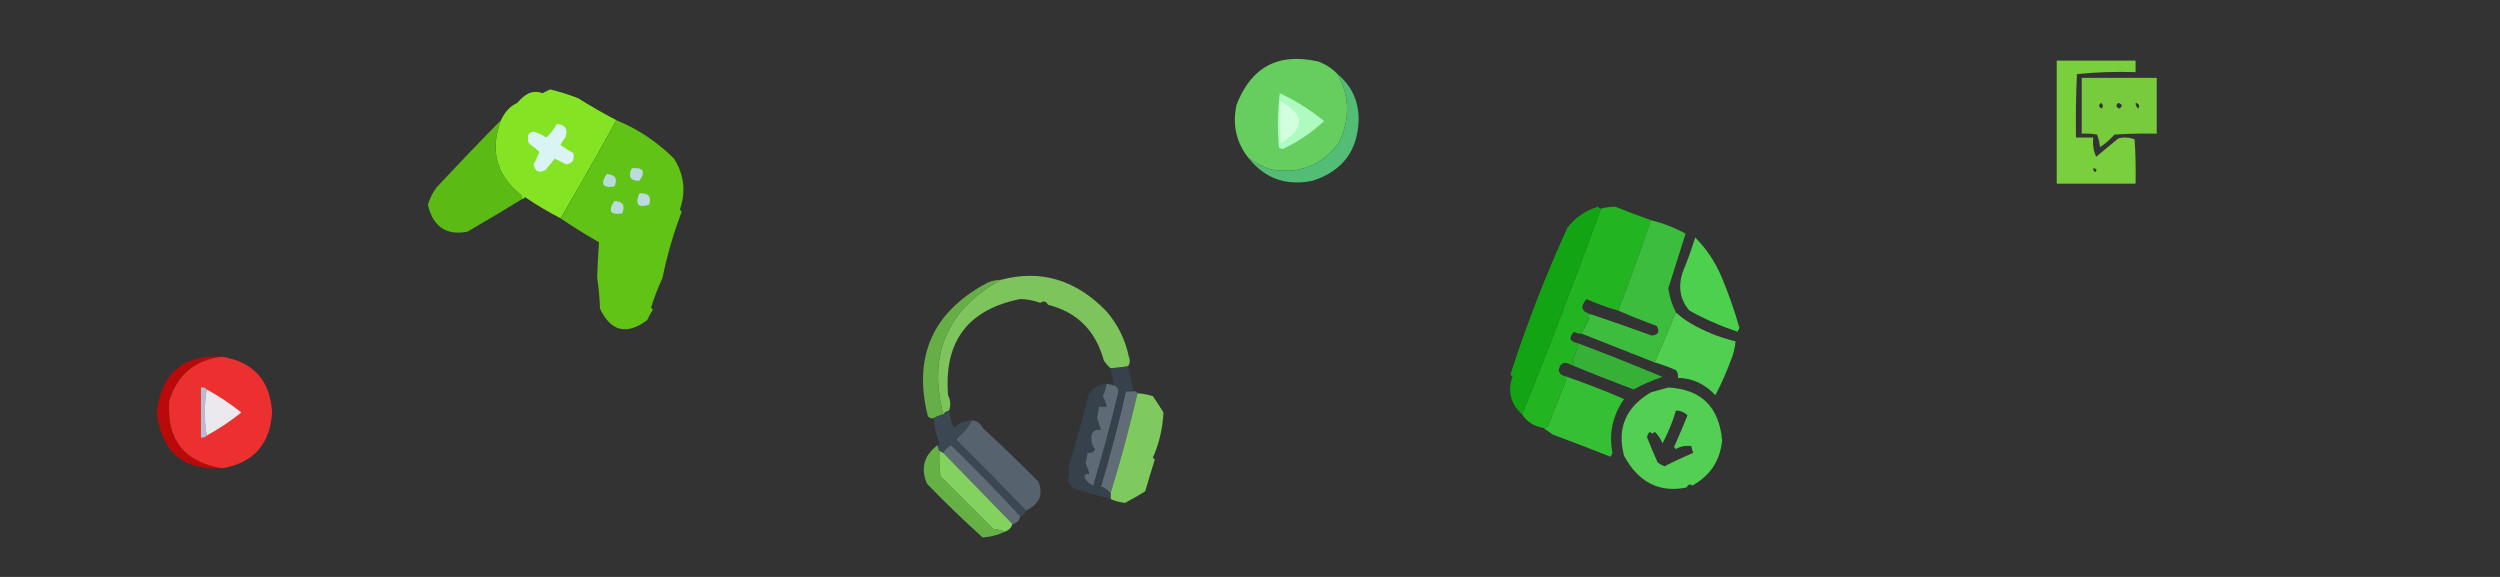 <?xml version="1.0" encoding="UTF-8"?>
<!DOCTYPE svg PUBLIC "-//W3C//DTD SVG 1.1//EN" "http://www.w3.org/Graphics/SVG/1.1/DTD/svg11.dtd">
<svg xmlns="http://www.w3.org/2000/svg" version="1.1" width="1300px" height="300px" style="shape-rendering:geometricPrecision; text-rendering:geometricPrecision; image-rendering:optimizeQuality; fill-rule:evenodd; clip-rule:evenodd" xmlns:xlink="http://www.w3.org/1999/xlink">
<rect width="100%" height="100%" fill="#333333" stroke="none"/>
<g><path style="opacity:0.98" fill="#66d15f" d="M 695.5,38.5 C 701.986,50.328 702.152,62.328 696,74.5C 687.065,86.261 675.231,90.761 660.5,88C 656.501,86.667 652.834,84.834 649.5,82.5C 642.885,74.359 640.718,65.026 643,54.5C 650.644,34.76 664.811,27.26 685.5,32C 689.411,33.444 692.744,35.611 695.5,38.5 Z"/></g>
<g><path style="opacity:0.956" fill="#7ed63d" d="M 1069.5,31.5 C 1083.17,31.5 1096.83,31.5 1110.5,31.5C 1110.5,33.5 1110.5,35.5 1110.5,37.5C 1100.25,37.181 1090.08,37.514 1080,38.5C 1079.5,49.495 1079.33,60.495 1079.5,71.5C 1082.5,71.5 1085.5,71.5 1088.5,71.5C 1088.09,75.048 1088.59,78.381 1090,81.5C 1093.83,78.333 1097.67,75.167 1101.5,72C 1104.43,71.223 1107.26,71.389 1110,72.5C 1110.5,80.159 1110.67,87.826 1110.5,95.5C 1096.83,95.5 1083.17,95.5 1069.5,95.5C 1069.5,74.167 1069.5,52.833 1069.5,31.5 Z M 1088.5,87.5 C 1090.34,87.639 1090.67,88.306 1089.5,89.5C 1088.7,89.043 1088.37,88.376 1088.5,87.5 Z"/></g>
<g><path style="opacity:0.934" fill="#7dd63e" d="M 1082.5,40.5 C 1095.5,40.5 1108.5,40.5 1121.5,40.5C 1121.5,50.167 1121.5,59.833 1121.5,69.5C 1114.16,69.334 1106.83,69.5 1099.5,70C 1097.3,72.54 1094.8,74.707 1092,76.5C 1091.76,74.236 1091.26,72.069 1090.5,70C 1087.85,69.503 1085.19,69.336 1082.5,69.5C 1082.5,59.833 1082.5,50.167 1082.5,40.5 Z M 1092.5,53.5 C 1093.57,54.251 1093.74,55.251 1093,56.5C 1091.27,55.648 1091.1,54.648 1092.5,53.5 Z M 1101.5,53.5 C 1103.76,54.238 1103.93,55.238 1102,56.5C 1100.27,55.648 1100.1,54.648 1101.5,53.5 Z M 1110.5,53.5 C 1112.23,53.843 1112.73,54.843 1112,56.5C 1110.96,55.756 1110.46,54.756 1110.5,53.5 Z"/></g>
<g><path style="opacity:1" fill="#54bd75" d="M 695.5,38.5 C 702.933,44.703 706.599,52.703 706.5,62.5C 705.92,78.588 697.92,89.088 682.5,94C 669.026,96.788 658.026,92.955 649.5,82.5C 652.834,84.834 656.501,86.667 660.5,88C 675.231,90.761 687.065,86.261 696,74.5C 702.152,62.328 701.986,50.328 695.5,38.5 Z"/></g>
<g><path style="opacity:0.994" fill="#85e524" d="M 320.5,62.5 C 311.071,79.698 301.404,96.698 291.5,113.5C 285.113,110.222 278.947,106.556 273,102.5C 272.617,103.056 272.117,103.389 271.5,103.5C 271.631,102.761 271.464,102.094 271,101.5C 258.084,91.107 254.584,78.107 260.5,62.5C 262.547,58.114 265.38,55.114 269,53.5C 270.99,51.114 272.99,49.447 275,48.5C 277.478,47.553 279.812,47.553 282,48.5C 283.333,47.833 284.667,47.167 286,46.5C 290.279,47.482 295.112,48.982 300.5,51C 307.058,55.11 313.725,58.943 320.5,62.5 Z"/></g>
<g><path style="opacity:1" fill="#aefbc0" d="M 665.5,48.5 C 673.74,52.294 681.407,57.128 688.5,63C 682.131,68.941 674.964,73.774 667,77.5C 666.228,77.355 665.561,77.022 665,76.5C 664.195,67.089 664.362,57.756 665.5,48.5 Z"/></g>
<g><path style="opacity:1" fill="#d2ffde" d="M 665.5,52.5 C 678.626,59.422 678.792,66.756 666,74.5C 665.5,67.174 665.334,59.841 665.5,52.5 Z"/></g>
<g><path style="opacity:0.998" fill="#60c315" d="M 320.5,62.5 C 331.856,67.175 341.856,73.841 350.5,82.5C 355.796,90.857 356.796,99.69 353.5,109C 353.833,109.333 354.167,109.667 354.5,110C 350.164,121.476 346.831,132.976 344.5,144.5C 342.319,149.2 340.319,154.366 338.5,160C 338.833,160.333 339.167,160.667 339.5,161C 338.373,162.753 337.373,164.587 336.5,166.5C 325.819,174.397 317.652,172.397 312,160.5C 311.809,154.917 311.309,149.417 310.5,144C 310.742,137.741 311.075,131.741 311.5,126C 304.601,122.059 297.934,117.892 291.5,113.5C 301.404,96.698 311.071,79.698 320.5,62.5 Z"/></g>
<g><path style="opacity:0.938" fill="#5fc314" d="M 260.5,62.5 C 254.584,78.107 258.084,91.107 271,101.5C 271.464,102.094 271.631,102.761 271.5,103.5C 262.11,109.281 252.61,114.948 243,120.5C 232.016,122.556 225.183,117.889 222.5,106.5C 223.473,103.221 224.973,100.221 227,97.5C 238.11,85.561 249.277,73.895 260.5,62.5 Z"/></g>
<g><path style="opacity:1" fill="#d9f4f2" d="M 289.5,64.5 C 293.976,64.822 295.476,67.156 294,71.5C 292.916,72.665 292.083,73.998 291.5,75.5C 293.583,76.959 295.75,78.292 298,79.5C 299.031,82.856 297.864,84.856 294.5,85.5C 292.523,84.54 290.523,83.54 288.5,82.5C 286.844,84.46 285.177,86.46 283.5,88.5C 280.208,90.177 278.208,89.177 277.5,85.5C 278.618,83.429 279.618,81.262 280.5,79C 278.79,77.389 276.957,75.889 275,74.5C 274.333,72.833 274.333,71.167 275,69.5C 275.725,68.942 276.558,68.608 277.5,68.5C 279.872,69.103 282.039,70.103 284,71.5C 286.315,69.531 288.149,67.197 289.5,64.5 Z"/></g>
<g><path style="opacity:1" fill="#bbdbe0" d="M 328.5,87.5 C 334.555,86.942 335.888,89.109 332.5,94C 327.791,94.082 326.458,91.915 328.5,87.5 Z"/></g>
<g><path style="opacity:1" fill="#b9dadb" d="M 315.5,90.5 C 319.976,90.8 321.31,92.967 319.5,97C 313.339,97.878 312.006,95.711 315.5,90.5 Z"/></g>
<g><path style="opacity:1" fill="#bbdbdf" d="M 332.5,100.5 C 337.23,100.303 338.897,102.303 337.5,106.5C 331.74,108.212 330.074,106.212 332.5,100.5 Z"/></g>
<g><path style="opacity:1" fill="#badadc" d="M 319.5,104.5 C 323.935,104.752 325.268,106.919 323.5,111C 317.339,111.878 316.006,109.711 319.5,104.5 Z"/></g>
<g><path style="opacity:0.981" fill="#22b721" d="M 858.5,114.5 C 853.138,130.234 847.471,145.901 841.5,161.5C 835.844,159.922 830.344,157.922 825,155.5C 821.475,159.461 822.309,162.128 827.5,163.5C 825.352,163.389 825.019,164.056 826.5,165.5C 825.121,168.259 823.787,170.925 822.5,173.5C 821.07,173.579 819.736,173.246 818.5,172.5C 815.512,175.69 816.179,177.69 820.5,178.5C 820.051,181.641 819.051,184.641 817.5,187.5C 818.981,188.944 818.648,189.611 816.5,189.5C 813.233,187.8 811.233,188.8 810.5,192.5C 810.868,194.175 811.868,195.175 813.5,195.5C 813.804,196.15 814.137,196.817 814.5,197.5C 811.235,205.46 808.069,213.46 805,221.5C 804.329,222.252 803.496,222.586 802.5,222.5C 797.748,221.727 794.082,219.394 791.5,215.5C 805.745,180.105 819.412,144.438 832.5,108.5C 834.942,107.818 837.442,107.485 840,107.5C 846.203,110.024 852.369,112.357 858.5,114.5 Z"/></g>
<g><path style="opacity:0.932" fill="#11ad11" d="M 832.5,108.5 C 819.412,144.438 805.745,180.105 791.5,215.5C 785.492,209.966 783.825,203.466 786.5,196C 786.043,195.586 785.709,195.086 785.5,194.5C 793.793,168.824 803.626,143.491 815,118.5C 819.109,113.108 824.442,109.441 831,107.5C 831.383,108.056 831.883,108.389 832.5,108.5 Z"/></g>
<g><path style="opacity:0.968" fill="#4ed44e" d="M 881.5,123.5 C 887.191,129.17 891.691,135.837 895,143.5C 898.734,152.301 901.901,161.301 904.5,170.5C 904.167,171.167 903.833,171.833 903.5,172.5C 894.395,169.423 886.062,165.756 878.5,161.5C 873.638,155.871 872.471,149.204 875,141.5C 877.459,135.587 879.626,129.587 881.5,123.5 Z"/></g>
<g><path style="opacity:0.9" fill="#84d460" d="M 586.5,190.5 C 583.518,190.963 580.518,191.296 577.5,191.5C 576.199,190.36 575.032,189.027 574,187.5C 569.774,171.975 560.107,162.309 545,158.5C 543.921,156.606 542.587,156.273 541,157.5C 537.458,156.223 533.958,155.557 530.5,155.5C 503.25,160.968 490.75,177.635 493,205.5C 494.335,208.224 494.502,210.89 493.5,213.5C 492.222,213.782 491.222,214.449 490.5,215.5C 482.443,184.293 492.443,160.959 520.5,145.5C 541.017,140.038 559.184,145.372 575,161.5C 581.119,168.405 585.119,176.405 587,185.5C 587.78,187.387 587.613,189.054 586.5,190.5 Z"/></g>
<g><path style="opacity:0.861" fill="#6ec349" d="M 520.5,145.5 C 492.443,160.959 482.443,184.293 490.5,215.5C 488.716,215.893 487.05,216.559 485.5,217.5C 484.325,217.719 483.325,217.386 482.5,216.5C 474.682,185.298 485.015,162.131 513.5,147C 515.74,146.023 518.073,145.523 520.5,145.5 Z"/></g>
<g><path style="opacity:0.917" fill="#3ec93e" d="M 858.5,114.5 C 864.813,116.048 870.813,118.382 876.5,121.5C 873.596,130.747 870.596,140.247 867.5,150C 868.148,154.382 869.481,158.549 871.5,162.5C 867.853,171.133 864.186,179.8 860.5,188.5C 847.763,183.481 835.096,178.481 822.5,173.5C 823.787,170.925 825.121,168.259 826.5,165.5C 825.019,164.056 825.352,163.389 827.5,163.5C 838.028,167.065 848.528,170.732 859,174.5C 862.345,174.141 863.178,172.474 861.5,169.5C 854.654,167.002 847.987,164.336 841.5,161.5C 847.471,145.901 853.138,130.234 858.5,114.5 Z"/></g>
<g><path style="opacity:0.95" fill="#53d753" d="M 871.5,162.5 C 874.791,165.484 878.458,167.984 882.5,170C 888.84,173.335 895.506,175.835 902.5,177.5C 902.186,180.947 901.352,184.28 900,187.5C 897.714,193.701 895.047,199.701 892,205.5C 886.498,199.641 879.998,196.641 872.5,196.5C 872.762,195.022 872.429,193.689 871.5,192.5C 867.92,190.875 864.254,189.541 860.5,188.5C 864.186,179.8 867.853,171.133 871.5,162.5 Z"/></g>
<g><path style="opacity:0.825" fill="#d60101" d="M 115.5,185.5 C 101.361,187.133 92.194,194.8 88,208.5C 86.585,228.576 95.751,240.243 115.5,243.5C 95.282,244.674 83.948,235.007 81.5,214.5C 83.948,193.993 95.282,184.326 115.5,185.5 Z"/></g>
<g><path style="opacity:1" fill="#ec2f2f" d="M 115.5,185.5 C 131.815,188.155 140.482,197.822 141.5,214.5C 140.391,231.106 131.724,240.773 115.5,243.5C 95.751,240.243 86.585,228.576 88,208.5C 92.194,194.8 101.361,187.133 115.5,185.5 Z"/></g>
<g><path style="opacity:0.854" fill="#39c639" d="M 820.5,178.5 C 835.291,184.041 849.958,189.874 864.5,196C 859.26,197.688 854.26,199.855 849.5,202.5C 838.321,198.335 827.321,194.002 816.5,189.5C 818.648,189.611 818.981,188.944 817.5,187.5C 819.051,184.641 820.051,181.641 820.5,178.5 Z"/></g>
<g><path style="opacity:0.971" fill="#35c335" d="M 813.5,195.5 C 824,199.11 834.334,203.11 844.5,207.5C 838.499,216.18 836.499,225.514 838.5,235.5C 838.167,236.167 837.833,236.833 837.5,237.5C 827.539,233.569 817.539,229.735 807.5,226C 805.767,224.811 804.1,223.644 802.5,222.5C 803.496,222.586 804.329,222.252 805,221.5C 808.069,213.46 811.235,205.46 814.5,197.5C 814.137,196.817 813.804,196.15 813.5,195.5 Z"/></g>
<g><path style="opacity:1" fill="#b3bed2" d="M 107.5,202.5 C 106.167,210.5 106.167,218.5 107.5,226.5C 106.791,227.404 105.791,227.737 104.5,227.5C 104.5,218.833 104.5,210.167 104.5,201.5C 105.791,201.263 106.791,201.596 107.5,202.5 Z"/></g>
<g><path style="opacity:1" fill="#ebe9ed" d="M 107.5,202.5 C 113.852,206.007 119.852,210.007 125.5,214.5C 119.852,218.993 113.852,222.993 107.5,226.5C 106.167,218.5 106.167,210.5 107.5,202.5 Z"/></g>
<g><path style="opacity:1" fill="#606d77" d="M 589.5,203.5 C 590.492,203.328 591.158,203.662 591.5,204.5C 587.411,222.083 582.744,239.416 577.5,256.5C 576.263,254.903 574.596,253.737 572.5,253C 577.347,236.628 581.68,220.128 585.5,203.5C 586.833,203.5 588.167,203.5 589.5,203.5 Z"/></g>
<g><path style="opacity:0.941" fill="#84d361" d="M 591.5,204.5 C 594.216,204.678 596.883,205.178 599.5,206C 601.408,208.779 603.241,211.612 605,214.5C 604.619,222.649 602.786,230.483 599.5,238C 599.833,238.333 600.167,238.667 600.5,239C 598.68,244.779 597.013,250.279 595.5,255.5C 592.065,257.633 588.565,259.633 585,261.5C 582.27,261.189 579.77,260.523 577.5,259.5C 577.5,258.5 577.5,257.5 577.5,256.5C 582.744,239.416 587.411,222.083 591.5,204.5 Z"/></g>
<g><path style="opacity:0.94" fill="#55d955" d="M 867.5,201.5 C 884.603,202.409 893.936,211.576 895.5,229C 894.474,239.548 889.308,247.381 880,252.5C 878.853,251.542 877.853,251.875 877,253.5C 862.865,256.359 852.032,250.859 844.5,237C 840.73,222.688 845.397,211.688 858.5,204C 861.628,203.159 864.628,202.325 867.5,201.5 Z M 871.5,213.5 C 873.842,213.504 875.842,214.337 877.5,216C 875.268,221.524 872.935,227.024 870.5,232.5C 870.833,232.833 871.167,233.167 871.5,233.5C 874.029,232.04 876.696,231.54 879.5,232C 879.665,233.117 879.998,234.284 880.5,235.5C 875.39,237.645 870.39,239.979 865.5,242.5C 864.252,241.96 863.085,241.293 862,240.5C 860.068,236.202 858.234,231.868 856.5,227.5C 856.556,226.263 857.056,225.263 858,224.5C 858.741,225.641 859.575,225.641 860.5,224.5C 862.234,226.234 863.568,228.234 864.5,230.5C 867.417,225.085 869.75,219.419 871.5,213.5 Z"/></g>
<g><path style="opacity:0.939" fill="#596571" d="M 505.5,218.5 C 508.079,218.852 509.913,220.186 511,222.5C 520.531,231.264 530.198,240.597 540,250.5C 542.65,257.162 540.483,262.162 533.5,265.5C 521.869,253.368 510.035,241.368 498,229.5C 497.333,228.833 497.333,228.167 498,227.5C 501.112,224.899 503.612,221.899 505.5,218.5 Z"/></g>
<g><path style="opacity:0.991" fill="#3c4955" d="M 493.5,213.5 C 493.865,216.625 494.698,219.625 496,222.5C 498.651,219.924 501.818,218.591 505.5,218.5C 503.612,221.899 501.112,224.899 498,227.5C 497.333,228.167 497.333,228.833 498,229.5C 510.035,241.368 521.869,253.368 533.5,265.5C 533.144,267.19 532.144,268.19 530.5,268.5C 518.912,255.91 506.912,243.576 494.5,231.5C 492.812,232.521 491.479,233.855 490.5,235.5C 489.833,235.167 489.167,234.833 488.5,234.5C 487.89,233.609 487.557,232.609 487.5,231.5C 488.043,231.44 488.376,231.107 488.5,230.5C 486.876,226.299 485.876,221.966 485.5,217.5C 487.05,216.559 488.716,215.893 490.5,215.5C 491.222,214.449 492.222,213.782 493.5,213.5 Z"/></g>
<g><path style="opacity:0.99" fill="#606d77" d="M 530.5,268.5 C 530.043,270.773 528.71,272.106 526.5,272.5C 514.5,260.167 502.5,247.833 490.5,235.5C 491.479,233.855 492.812,232.521 494.5,231.5C 506.912,243.576 518.912,255.91 530.5,268.5 Z"/></g>
<g><path style="opacity:0.878" fill="#6ec349" d="M 487.5,231.5 C 487.557,232.609 487.89,233.609 488.5,234.5C 488.334,238.846 488.501,243.179 489,247.5C 498.167,256.667 507.333,265.833 516.5,275C 518.708,275.191 520.708,275.691 522.5,276.5C 519.048,278.173 515.214,279.173 511,279.5C 501.03,270.53 491.363,261.197 482,251.5C 478.618,243.506 480.452,236.839 487.5,231.5 Z"/></g>
<g><path style="opacity:0.993" fill="#84d360" d="M 488.5,234.5 C 489.167,234.833 489.833,235.167 490.5,235.5C 502.5,247.833 514.5,260.167 526.5,272.5C 525.833,274.5 524.5,275.833 522.5,276.5C 520.708,275.691 518.708,275.191 516.5,275C 507.333,265.833 498.167,256.667 489,247.5C 488.501,243.179 488.334,238.846 488.5,234.5 Z"/></g>
<g><path style="opacity:0.835" fill="#394551" d="M 586.5,190.5 C 587.657,194.793 588.657,199.127 589.5,203.5C 588.167,203.5 586.833,203.5 585.5,203.5C 581.68,220.128 577.347,236.628 572.5,253C 574.596,253.737 576.263,254.903 577.5,256.5C 577.5,257.5 577.5,258.5 577.5,259.5C 571.482,257.898 565.148,256.065 558.5,254C 556.167,252.667 555.167,250.667 555.5,248C 556.035,246.128 556.035,244.462 555.5,243C 559.234,231.315 562.734,218.815 566,205.5C 568.018,201.643 571.185,199.643 575.5,199.5C 575.085,201.747 574.418,203.914 573.5,206C 574.378,207.8 575.045,209.633 575.5,211.5C 574.167,211.5 572.833,211.5 571.5,211.5C 571.173,213.488 570.84,215.488 570.5,217.5C 571.204,219.535 571.871,221.535 572.5,223.5C 568.866,223.156 567.2,224.823 567.5,228.5C 567.437,230.481 568.104,232.148 569.5,233.5C 568.68,235.111 567.346,235.778 565.5,235.5C 565.277,237.342 564.943,239.175 564.5,241C 565.378,242.8 566.045,244.633 566.5,246.5C 564.645,246.272 563.812,246.939 564,248.5C 565.028,250.361 566.528,251.695 568.5,252.5C 573.217,236.467 577.55,220.301 581.5,204C 581.613,202.301 580.947,201.134 579.5,200.5C 578.677,197.539 578.01,194.539 577.5,191.5C 580.518,191.296 583.518,190.963 586.5,190.5 Z"/></g>
<g><path style="opacity:0.995" fill="#5f6b77" d="M 575.5,199.5 C 576.833,199.833 578.167,200.167 579.5,200.5C 580.947,201.134 581.613,202.301 581.5,204C 577.55,220.301 573.217,236.467 568.5,252.5C 566.528,251.695 565.028,250.361 564,248.5C 563.812,246.939 564.645,246.272 566.5,246.5C 566.045,244.633 565.378,242.8 564.5,241C 564.943,239.175 565.277,237.342 565.5,235.5C 567.346,235.778 568.68,235.111 569.5,233.5C 568.104,232.148 567.437,230.481 567.5,228.5C 567.2,224.823 568.866,223.156 572.5,223.5C 571.871,221.535 571.204,219.535 570.5,217.5C 570.84,215.488 571.173,213.488 571.5,211.5C 572.833,211.5 574.167,211.5 575.5,211.5C 575.045,209.633 574.378,207.8 573.5,206C 574.418,203.914 575.085,201.747 575.5,199.5 Z"/></g>
</svg>
